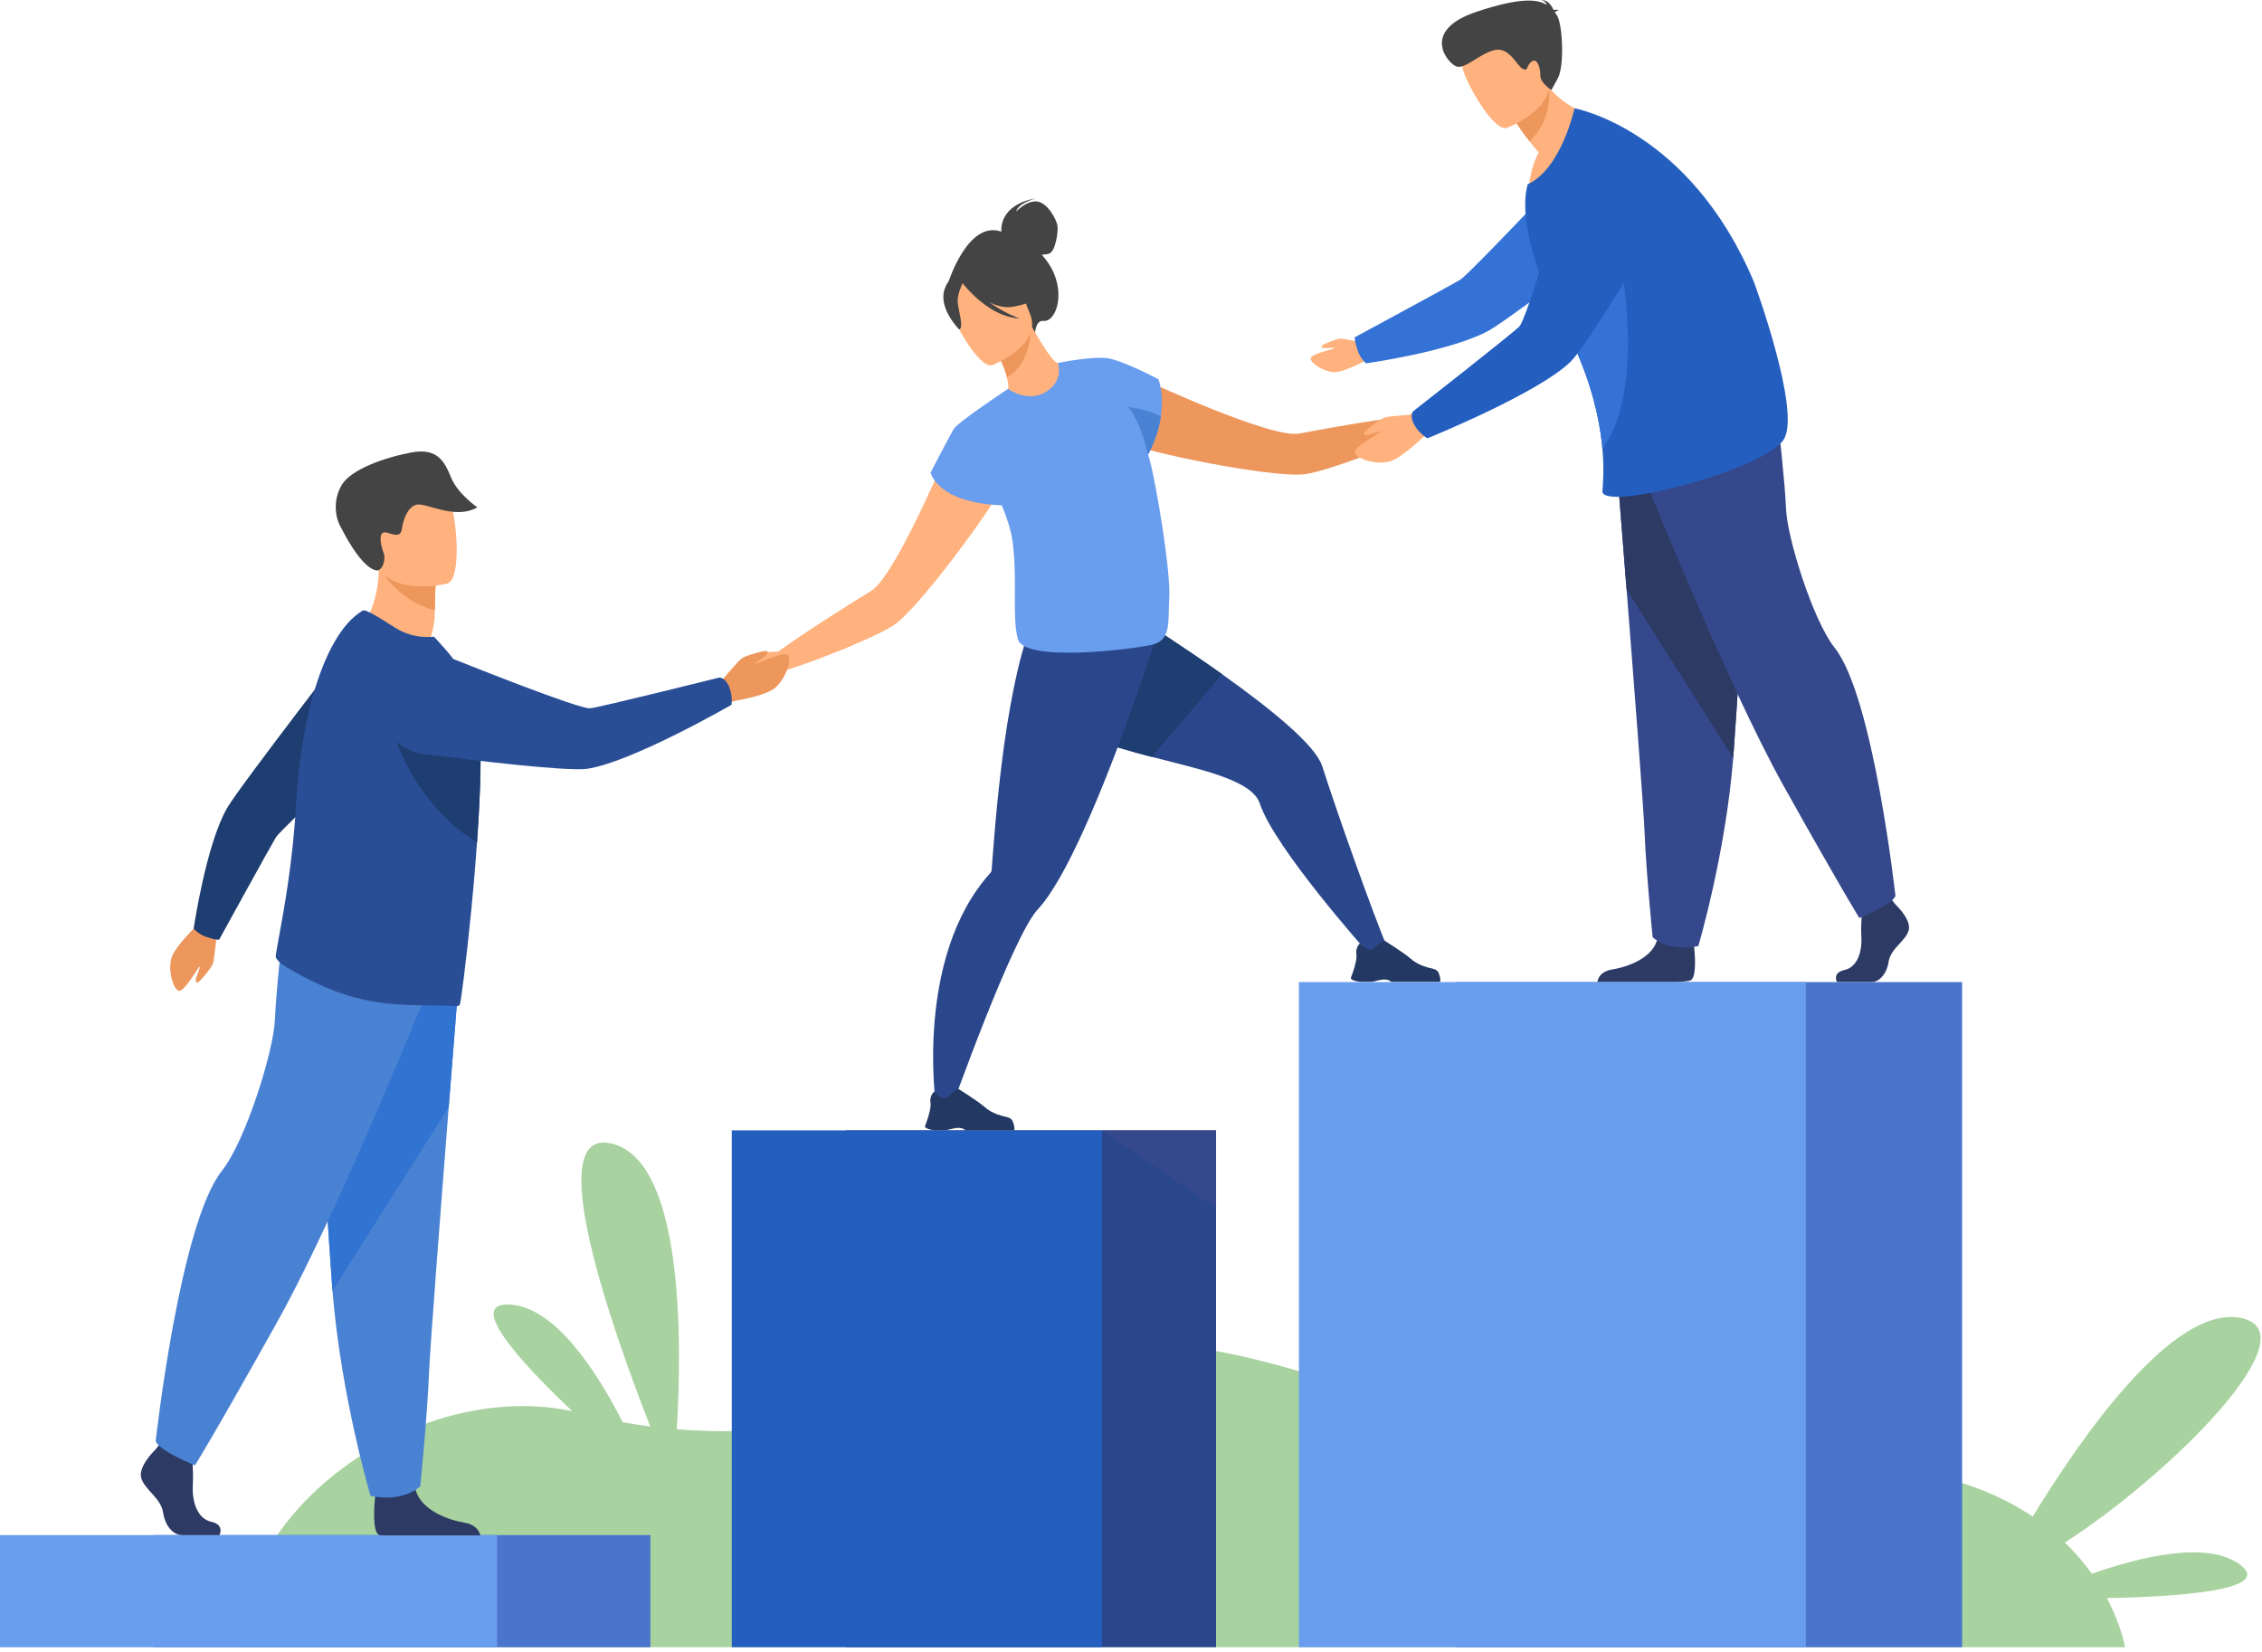 <svg width="371" height="271" viewBox="0 0 371 271" fill="none" xmlns="http://www.w3.org/2000/svg">
<path d="M367.327 256.595C362.001 252.706 351.12 255.332 343.087 258.14C341.887 256.456 340.432 254.719 338.671 253.023C355.975 241.887 379.872 218.14 367.206 216.129C356.195 214.383 341.336 235.758 333.394 248.769C325.147 243.227 312.511 239.152 293.219 240.566C243.149 244.233 204.034 211.968 175.2 222.729C152.276 231.284 131.266 236.079 111.004 234.441C111.877 219.653 112.066 190.619 100.442 187.608C88.641 184.55 100.216 217.523 106.65 233.987C105.14 233.793 103.634 233.564 102.132 233.297C97.967 225.092 91.103 214.354 83.564 213.985C76.466 213.64 85.225 223.293 93.848 231.472C69.071 226.274 39.678 246.397 39.19 270.189H348.532C348.532 270.189 347.984 266.716 345.556 262.137C357.511 261.903 373.111 260.818 367.325 256.595H367.327Z" fill="#A8D29F"/>
<path d="M106.671 251.801H25.139V270.193H106.671V251.801Z" fill="#4A75CB"/>
<path d="M81.53 251.801H0V270.195H81.53V251.801Z" fill="#699DEE"/>
<path d="M138.741 270.189H199.45V185.415H138.741V270.189Z" fill="#2B478B"/>
<path d="M120.024 270.189H180.734V185.415H120.024V270.189Z" fill="#245FC0"/>
<path d="M180.734 185.416L199.453 198.144V185.416H180.734Z" fill="#35488B"/>
<path d="M234.9 65.734C233.961 65.59 231.133 68.204 231.133 68.204C225.095 68.902 216.264 70.504 213.086 71.115C210.833 71.548 204.775 69.485 198.855 67.115C191.816 64.295 184.976 61.044 184.976 61.044C181.069 60.844 176.634 67.964 184.556 72.492C185.765 73.184 190.31 74.362 195.54 75.439C202.758 76.923 211.284 78.214 214.187 77.76C217.558 77.234 227.101 73.747 232.778 71.074C232.778 71.074 232.784 71.072 232.792 71.068C232.815 71.058 232.835 71.048 232.855 71.038C233.196 70.879 234.585 70.261 235.512 70.316C236.576 70.379 238.944 68.434 239.017 67.916C239.089 67.397 235.837 65.879 234.898 65.736L234.9 65.734Z" fill="#ED975D"/>
<path d="M227.527 155.422L224.202 156.098C224.202 156.098 208.986 139.018 206.638 131.83C205.382 127.99 197.349 126.33 188.953 124.162C181.647 122.274 174.066 120.001 170.444 115.564C162.661 106.032 175.332 94.317 175.332 94.317C175.332 94.317 188.801 102.316 200.424 110.578C208.546 116.352 215.765 122.256 216.853 125.648C219.494 133.899 225.099 149.583 227.527 155.422Z" fill="#2B478B"/>
<path d="M223.078 161.057H224.947C225.573 160.958 226.035 160.777 226.679 160.694C227.654 160.567 228.105 160.967 228.194 161.057C228.206 161.069 228.212 161.075 228.212 161.075H236.156C236.356 160.791 236.164 160.13 235.976 159.643C235.849 159.313 235.574 159.063 235.233 158.964C234.391 158.72 232.73 158.502 231.21 157.126C230.354 156.354 227.077 154.287 227.077 154.287L227.059 154.282C226.986 154.282 226.645 154.389 225.153 155.646C224.382 156.295 223.07 154.73 223.07 154.73C223.07 154.73 222.823 154.934 222.64 155.313C222.492 155.614 222.383 156.025 222.468 156.531C222.587 157.247 222.204 158.576 221.899 159.474C221.713 160.019 221.558 160.406 221.558 160.406C221.558 160.406 221.469 160.854 223.078 161.055V161.057Z" fill="#233862"/>
<path d="M200.424 110.578L188.953 124.162C181.647 122.274 174.066 120.001 170.444 115.564C162.661 106.032 175.332 94.317 175.332 94.317C175.332 94.317 188.801 102.316 200.424 110.578Z" fill="#1E3D70"/>
<path d="M190.001 103.484C190.001 103.484 189.076 106.397 187.57 110.779C185.666 116.322 182.832 124.212 179.755 131.53C179.079 133.137 178.392 134.718 177.7 136.241C175.142 141.872 172.523 146.699 170.22 149.153C166.077 153.564 156.009 181.914 156.009 181.914L153.5 181.22C153.5 181.22 150.001 157.011 162.393 143.236C162.526 143.089 162.629 142.919 162.643 142.721C162.643 142.721 162.643 142.717 162.643 142.715C162.809 140.676 163.398 131.544 164.68 122.292C164.995 120.021 165.352 117.746 165.754 115.566C165.778 115.426 165.807 115.287 165.831 115.15C167.716 105.065 169.521 100.58 171.851 98.325L188.983 103.198L189.997 103.486L190.001 103.484Z" fill="#2B478B"/>
<path d="M153.221 185.395H155.09C155.716 185.297 156.179 185.115 156.823 185.032C157.798 184.905 158.248 185.305 158.337 185.395C158.349 185.408 158.355 185.414 158.355 185.414H166.299C166.499 185.129 166.307 184.468 166.119 183.982C165.992 183.651 165.718 183.401 165.377 183.302C164.535 183.058 162.873 182.842 161.353 181.466C160.497 180.694 157.22 178.625 157.22 178.625L157.202 178.621C157.129 178.621 156.788 178.728 155.296 179.984C154.525 180.633 153.213 179.068 153.213 179.068C153.213 179.068 152.967 179.272 152.783 179.651C152.635 179.95 152.526 180.363 152.613 180.869C152.732 181.585 152.349 182.915 152.044 183.812C151.858 184.357 151.703 184.744 151.703 184.744C151.703 184.744 151.614 185.194 153.223 185.393L153.221 185.395Z" fill="#233862"/>
<path d="M156.895 70.558C156.895 70.558 154.029 77.565 150.724 84.384C147.944 90.118 144.855 95.719 142.897 96.913C140.135 98.599 132.528 103.353 127.592 106.899C127.592 106.899 123.74 106.871 123.142 107.607C122.544 108.343 121.164 111.653 121.565 111.988C121.969 112.322 125.03 112.167 125.775 111.405C126.423 110.741 127.868 110.263 128.228 110.152C128.25 110.146 128.272 110.138 128.294 110.132C128.304 110.13 128.31 110.128 128.31 110.128C134.308 108.285 143.714 104.444 146.561 102.567C149.012 100.949 154.448 94.261 158.783 88.309C161.926 83.993 164.49 80.066 164.918 78.741C167.725 70.066 159.647 67.785 156.893 70.56L156.895 70.558Z" fill="#FFB27D"/>
<path d="M171.887 43.086C171.546 42.589 171.203 42.152 170.86 41.761C171.284 41.769 171.744 41.728 172.126 41.571C173.131 41.155 173.591 37.965 173.44 37.017C173.289 36.071 171.891 33.334 170.167 33.059C168.443 32.787 166.663 34.699 166.663 34.699C166.982 33.32 169.897 32.523 169.897 32.523C163.891 33.63 164.196 37.632 164.238 38.001C158.739 36.044 155.512 46.389 155.512 46.389L169.756 54.774C169.756 54.774 169.792 52.489 171.153 52.636C173.272 52.866 175.035 47.666 171.889 43.086H171.887Z" fill="#444444"/>
<path d="M172.794 64.792C169.525 66.331 165.189 64.114 165.213 64.09C165.494 63.809 165.395 62.972 165.138 61.875C164.882 60.731 164.274 59.17 163.154 57.305C162.92 56.907 162.687 56.512 162.407 56.093L162.78 55.953L169.13 53.412C169.13 53.412 170.157 55.254 171.231 56.934C172.142 58.333 173.099 59.592 173.519 59.546C173.543 59.521 177.744 62.414 172.796 64.794L172.794 64.792Z" fill="#FFB27D"/>
<path d="M169.13 54.04C168.966 56.3 168.197 60.383 165.138 61.875C164.882 60.732 164.274 59.171 163.154 57.305L169.13 54.04Z" fill="#ED975D"/>
<path d="M162.782 59.881C162.782 59.881 171.048 56.625 168.94 51.514C166.832 46.404 166.479 42.541 161.113 44.403C155.747 46.264 155.531 48.634 155.819 50.512C156.108 52.39 160.578 60.597 162.782 59.881Z" fill="#FFB27D"/>
<path d="M165.865 50.349C169.681 49.81 170.795 48.269 170.795 48.269C170.795 48.269 167.28 47.261 165.215 43.822C165.215 43.822 160.925 42.376 157.745 44.792C157.552 45.044 157.412 45.339 157.344 45.688C156.615 45.45 155.519 45.51 154.887 47.569C153.936 50.659 157.315 54.035 157.315 54.035C158.135 53.804 157.21 51.05 157.081 49.58C156.986 48.499 157.57 47.114 157.885 46.456C158.288 46.98 162.316 52.035 167.232 52.236C167.232 52.236 164.636 51.337 162.272 49.576C163.447 50.153 164.696 50.514 165.863 50.349H165.865Z" fill="#444444"/>
<path d="M188.531 75.322C188.46 75.076 188.386 74.82 188.307 74.558C189.534 72.214 190.138 70.1 190.392 68.313C190.954 64.535 189.997 62.204 189.997 62.204C189.997 62.204 184.263 59.166 181.731 58.779C181.721 58.775 181.709 58.771 181.699 58.769C181.669 58.765 181.635 58.761 181.598 58.759C179.042 58.406 173.511 59.535 173.511 59.535C173.511 59.535 174.579 62.373 171.566 64.267C168.556 66.159 165.34 63.783 165.34 63.783C165.243 63.848 165.14 63.92 165.033 63.995C165.033 63.995 157.111 69.217 156.399 70.411C155.688 71.605 152.64 77.512 152.64 77.512C152.64 77.512 153.607 82.474 164.309 82.887C165.189 85.019 165.861 87.099 166.081 88.833C166.931 95.568 165.944 100.878 166.935 104.809C167.926 108.74 185.783 106.5 189.018 105.743C192.252 104.987 191.523 101.538 191.773 98.186C192.086 93.974 189.585 79.039 188.531 75.324V75.322Z" fill="#699DEE"/>
<path d="M190.394 68.313C190.138 70.108 189.53 72.23 188.293 74.586C188.012 73.35 186.869 68.826 185.024 66.774C185.024 66.774 188.129 67.055 190.392 68.313H190.394Z" fill="#4A82D3"/>
<path d="M117.685 112.445C117.685 112.445 121.012 108.418 121.729 107.942C122.445 107.466 125.587 106.631 125.766 106.798C125.946 106.965 125.954 107.209 125.564 107.552C125.175 107.895 123.689 108.762 123.901 108.859C124.113 108.956 128.597 106.727 129.243 107.478C129.889 108.228 128.877 111.324 127.149 112.808C125.421 114.293 120.265 114.926 119.94 115.132C117.19 116.889 117.685 112.443 117.685 112.443V112.445Z" fill="#ED975D"/>
<path d="M59.112 103.143C59.112 103.143 63.89 108.809 69.977 106.439C69.977 106.439 71.287 103.274 71.305 100.943C71.305 100.656 71.312 100.378 71.316 100.114C71.348 97.488 71.437 96.013 71.437 96.013C71.437 96.013 71.437 96.013 71.431 96.013C71.154 95.898 62.126 92.195 62.134 92.502C62.289 99.606 59.112 103.143 59.112 103.143Z" fill="#FFB27D"/>
<path d="M63.038 94.196C63.908 95.808 66.896 98.962 71.314 100.114C71.346 97.488 71.435 96.013 71.435 96.013C71.435 96.013 71.435 96.013 71.429 96.013C71.178 95.947 62.78 93.722 63.038 94.196Z" fill="#ED975D"/>
<path d="M73.326 95.741C73.326 95.741 63.173 98.125 61.785 91.786C60.396 85.447 58.151 81.485 64.573 79.694C70.997 77.903 72.789 80.047 73.769 82.05C74.748 84.053 75.931 94.957 73.326 95.741Z" fill="#FFB27D"/>
<path d="M62.132 93.514C61.992 93.603 59.808 94.273 55.671 86.04C55.021 84.747 54.579 81.951 56.093 79.481C57.608 77.01 62.976 75.068 67.435 74.223C71.895 73.377 72.965 75.885 74.017 78.404C75.119 81.048 78.303 83.226 78.303 83.226C74.457 85.372 69.826 82.302 68.221 82.807C66.616 83.311 66.048 85.838 65.929 86.649C65.808 87.458 65.624 88.131 63.605 87.407C61.587 86.683 62.693 90.265 63.016 90.949C63.016 90.949 63.291 92.772 62.134 93.513L62.132 93.514Z" fill="#444444"/>
<path d="M35.98 251.801H29.832C28.544 251.801 27.111 250.494 26.753 248.104C26.394 245.71 23.745 244.407 23.172 242.448C22.599 240.49 25.536 237.735 25.536 237.735L26.026 237.095L26.537 236.43L31.407 237.589C31.407 237.589 31.526 238.763 31.603 240.258C31.655 241.337 31.683 242.585 31.623 243.681C31.48 246.292 32.346 249.102 34.635 249.61C36.926 250.119 35.98 251.803 35.98 251.803V251.801Z" fill="#2C3A64"/>
<path d="M78.775 251.859H62.481C62.325 251.827 62.206 251.792 62.136 251.756C61.048 251.195 61.389 246.911 61.52 245.588C61.544 245.344 61.562 245.199 61.562 245.199C61.562 245.199 67.292 240.486 68.081 244.094C68.106 244.207 68.136 244.318 68.166 244.427C69.161 247.805 73.607 249.34 76.175 249.767C78.137 250.096 78.646 251.272 78.777 251.859H78.775Z" fill="#2C3A64"/>
<path d="M75.49 157.719C75.49 157.719 74.62 168.566 73.597 181.604C72.206 199.316 70.534 221.071 70.369 225.191C70.082 232.347 68.935 243.795 68.935 243.795C68.935 243.795 66.216 246.514 60.771 245.369C60.771 245.369 55.92 229.027 54.533 211.736C54.511 211.452 54.49 211.168 54.468 210.881C53.18 193.28 51.173 156.215 51.173 156.215L75.487 157.717L75.49 157.719Z" fill="#4A82D3"/>
<path d="M75.491 157.719C75.491 157.719 74.621 168.566 73.597 181.604L54.535 211.738C54.513 211.454 54.492 211.17 54.47 210.883C53.182 193.282 51.175 156.217 51.175 156.217L75.489 157.719H75.491Z" fill="#3173D1"/>
<path d="M71.517 159.008C71.517 159.008 55.833 198.29 45.519 216.751C35.204 235.211 31.982 240.363 31.982 240.363C31.982 240.363 26.073 238.001 25.536 236.391C25.536 236.391 29.481 200.752 36.387 192.063C40.29 187.154 44.875 172.423 45.089 167.271C45.303 162.12 46.486 151.923 46.486 151.923L71.517 159.006V159.008Z" fill="#4A82D3"/>
<path d="M35.604 152.465C35.604 152.465 35.198 157.37 34.899 158.125C34.603 158.877 32.618 161.212 32.39 161.18C32.162 161.148 32.023 160.962 32.14 160.488C32.257 160.012 32.939 158.544 32.723 158.582C32.507 158.621 30.236 162.757 29.333 162.523C28.429 162.289 27.545 159.349 28.084 157.271C28.623 155.194 32.273 151.933 32.412 151.598C33.595 148.76 35.606 152.465 35.606 152.465H35.604Z" fill="#ED975D"/>
<path d="M33.922 153.709C35.659 154.266 35.937 154.141 35.937 154.141C35.937 154.141 44.386 138.772 45.242 137.364C46.098 135.956 63.184 120.13 63.184 120.13L58.793 103.772C58.793 103.772 39.361 128.911 37.262 132.52C33.793 138.48 31.762 152.326 31.762 152.326C31.762 152.326 32.558 153.274 33.922 153.711V153.709Z" fill="#1E3D70"/>
<path d="M78.802 126.55C78.741 129.91 78.545 133.686 78.283 137.52C78.266 137.748 78.25 137.976 78.234 138.201C78.065 140.577 77.883 142.959 77.673 145.281C77.588 146.213 77.499 147.132 77.406 148.036L77.392 148.157C77.384 148.496 77.344 148.863 77.305 149.198C76.45 157.897 75.551 164.768 75.383 164.873C75.184 165.006 74.96 165.073 74.715 165.043C72.432 164.756 65.62 165.275 60.042 164.06C55.336 163.068 51.284 161.188 46.988 158.653C46.419 158.316 45.119 157.425 45.224 156.759C45.327 156.027 45.519 154.968 45.763 153.639C46.609 149.012 48.068 141.053 48.567 131.739C48.664 130.005 48.805 128.29 48.989 126.606C49.467 122.217 50.235 118.048 51.264 114.345C53.176 107.466 55.986 102.199 59.511 100.138C59.972 99.88 62.451 101.455 64.726 102.915C66.828 104.263 69.042 104.634 71.194 104.446L73.088 106.54C75.382 109.204 77.824 112.752 78.493 117.792C78.543 118.165 78.585 118.561 78.622 118.98C78.808 121.033 78.852 123.633 78.799 126.546L78.802 126.55Z" fill="#2A4E96"/>
<path d="M78.802 126.55C78.741 129.91 78.545 133.686 78.283 137.52C78.266 137.748 78.25 137.976 78.234 138.201C65.192 130.045 63.184 115.122 63.184 115.122C69.6 115.402 74.697 116.877 78.626 118.984C78.812 121.037 78.856 123.637 78.803 126.55H78.802Z" fill="#1E3D70"/>
<path d="M119.663 112.847C118.991 111.029 117.945 111.148 117.945 111.148C117.945 111.148 98.554 115.977 96.814 116.183C95.073 116.39 75.933 108.716 75.933 108.716C75.933 108.716 68.398 105.338 64.869 108.422C61.803 111.102 61.663 114.496 62.38 117.348C63.236 120.747 66.113 123.256 69.591 123.7C77.4 124.694 92.982 126.564 96.246 126.11C103.514 125.099 119.984 115.602 119.984 115.602C119.984 115.602 120.19 114.273 119.663 112.847Z" fill="#2A4E96"/>
<path d="M310.877 148.357C310.877 148.357 313.57 150.852 313.045 152.625C312.52 154.397 310.087 155.579 309.76 157.745C309.431 159.912 308.117 161.094 306.934 161.094H301.295C301.295 161.094 300.425 159.569 302.526 159.109C304.63 158.649 305.422 156.104 305.29 153.74C305.159 151.376 305.488 148.226 305.488 148.226L309.956 147.175L310.877 148.357Z" fill="#2C3A64"/>
<path d="M277.299 160.797C277.026 160.934 276.065 161.029 274.747 161.091H261.996C262.038 160.712 262.335 159.361 264.421 159.026C266.777 158.643 270.857 157.275 271.767 154.266C271.797 154.169 271.824 154.071 271.846 153.972C272.569 150.755 277.824 154.956 277.824 154.956C277.824 154.956 277.84 155.085 277.862 155.305C277.985 156.487 278.296 160.303 277.299 160.799V160.797Z" fill="#2C3A64"/>
<path d="M265.044 74.761C265.044 74.761 265.842 84.713 266.781 96.675C268.057 112.925 269.591 132.885 269.742 136.666C270.005 143.232 271.057 153.736 271.057 153.736C271.057 153.736 273.552 156.231 278.549 155.18C278.549 155.18 283 140.186 284.272 124.323C284.292 124.063 284.312 123.801 284.331 123.538C285.514 107.389 287.353 73.383 287.353 73.383L265.046 74.761H265.044Z" fill="#35488B"/>
<path d="M265.044 74.761C265.044 74.761 265.842 84.713 266.781 96.675L284.27 124.321C284.29 124.061 284.31 123.799 284.329 123.536C285.512 107.387 287.351 73.382 287.351 73.382L265.044 74.759V74.761Z" fill="#2C3A64"/>
<path d="M268.69 75.943C268.69 75.943 283.081 111.983 292.543 128.92C302.006 145.856 304.963 150.583 304.963 150.583C304.963 150.583 310.384 148.417 310.877 146.941C310.877 146.941 307.259 114.242 300.922 106.274C297.34 101.77 293.135 88.254 292.939 83.527C292.741 78.801 291.657 69.445 291.657 69.445L268.692 75.943H268.69Z" fill="#35488B"/>
<path d="M224.306 56.395C224.306 56.395 220.403 55.504 219.745 55.548C219.089 55.592 216.789 56.554 216.759 56.74C216.729 56.925 216.838 57.077 217.234 57.105C217.631 57.131 218.938 56.964 218.855 57.123C218.772 57.281 215.007 58.021 214.966 58.777C214.924 59.533 216.987 60.941 218.73 61.036C220.472 61.131 223.898 59.108 224.193 59.082C226.684 58.864 224.304 56.397 224.304 56.397L224.306 56.395Z" fill="#FFB27D"/>
<path d="M222.634 57.386C222.075 55.605 222.206 55.32 222.206 55.32C222.206 55.32 238.028 46.773 239.477 45.905C240.927 45.038 257.278 27.654 257.278 27.654L274.026 32.259C274.026 32.259 248.108 51.982 244.393 54.108C238.256 57.617 224.041 59.604 224.041 59.604C224.041 59.604 223.074 58.783 222.634 57.383V57.386Z" fill="#3572D6"/>
<path d="M262.351 19.205C262.351 19.205 256.48 29.526 250.741 30.873C250.741 30.873 250.979 27.406 252.378 25.034C251.807 24.36 251.304 23.741 250.868 23.186C249.422 21.337 248.736 20.206 248.736 20.206L250.684 14.974L252.006 11.424C252.642 12.575 253.341 13.558 254.072 14.397C257.833 18.717 262.353 19.205 262.353 19.205H262.351Z" fill="#FFB27D"/>
<path d="M254.07 14.397C254.07 14.397 254.77 19.568 250.866 23.186C249.42 21.337 248.734 20.205 248.734 20.205L250.682 14.973C252.77 14.338 254.07 14.397 254.07 14.397Z" fill="#ED975D"/>
<path d="M247.19 20.968C247.19 20.968 255.964 17.551 253.749 12.126C251.534 6.7 251.177 2.606 245.482 4.558C239.786 6.511 239.55 9.022 239.849 11.012C240.148 13.003 244.852 21.718 247.192 20.97L247.19 20.968Z" fill="#FFB27D"/>
<path d="M292.507 72.167C288.968 77.25 262.509 84.043 262.821 80.523C262.941 79.176 263.102 76.802 262.817 73.583C262.751 72.829 262.658 72.03 262.537 71.185C261.865 66.562 260.268 60.617 256.706 53.737C256.44 53.22 256.161 52.702 255.873 52.176C254.407 49.511 253.157 46.696 252.204 43.941C250.371 38.648 249.632 33.584 250.557 30.274C250.561 30.258 250.567 30.244 250.571 30.227C256.103 27.672 258.245 17.763 258.245 17.763C258.245 17.763 277.115 21.147 287.684 46.276C287.684 46.276 295.584 67.742 292.505 72.167H292.507Z" fill="#245FC0"/>
<path d="M262.82 73.583C262.753 72.829 262.66 72.03 262.539 71.185C261.867 66.562 260.27 60.617 256.708 53.737C257.32 50.034 258.164 46.954 259.091 45.568C262.854 39.933 265.046 39.054 265.046 39.054C265.046 39.054 270.691 62.831 262.82 73.583Z" fill="#3572D6"/>
<path d="M233.074 67.926C233.074 67.926 227.853 68.2 227.045 68.491C226.236 68.781 223.694 70.808 223.722 71.052C223.75 71.296 223.942 71.448 224.449 71.341C224.958 71.232 226.538 70.556 226.49 70.784C226.442 71.012 221.98 73.285 222.198 74.249C222.416 75.215 225.509 76.244 227.732 75.742C229.954 75.237 233.532 71.474 233.891 71.337C236.942 70.175 233.072 67.926 233.072 67.926H233.074Z" fill="#FFB27D"/>
<path d="M232.09 69.904C231.045 68.216 231.798 67.446 231.798 67.446C231.798 67.446 247.922 54.832 249.186 53.557C250.45 52.283 256.305 31.992 256.305 31.992C256.305 31.992 258.319 23.782 263.04 22.876C267.14 22.089 269.974 24.116 271.83 26.492C274.04 29.324 274.256 33.229 272.423 36.317C268.307 43.247 260.001 57.006 257.575 59.356C252.176 64.588 234.115 71.897 234.115 71.897C234.115 71.897 232.91 71.228 232.088 69.903L232.09 69.904Z" fill="#245FC0"/>
<path d="M255.006 2.047C255.067 1.926 255.247 1.797 255.683 1.664C255.683 1.664 255.275 1.527 254.798 1.632C254.552 1.031 253.955 0.008 252.83 0C252.83 0 253.474 0.167 253.712 0.811C252.174 -0.163 249.321 -0.446 242.201 1.922C232.817 5.044 237.505 10.488 238.926 10.924C240.349 11.359 242.968 8.56 245.322 8.177C247.676 7.793 248.952 11.071 249.848 11.343C250.747 11.616 250.236 10.869 251.177 10.123C252.117 9.377 252.656 11.133 252.636 12.368C252.616 13.602 254.449 14.772 254.449 14.772L255.525 12.801C256.601 10.831 256.309 3.679 255.281 2.39C255.19 2.277 255.099 2.16 255.006 2.045V2.047Z" fill="#444444"/>
<path d="M321.816 161.092H238.675V270.189H321.816V161.092Z" fill="#4A75CB"/>
<path d="M296.183 161.092H213.04V270.189H296.183V161.092Z" fill="#699DEE"/>
</svg>
